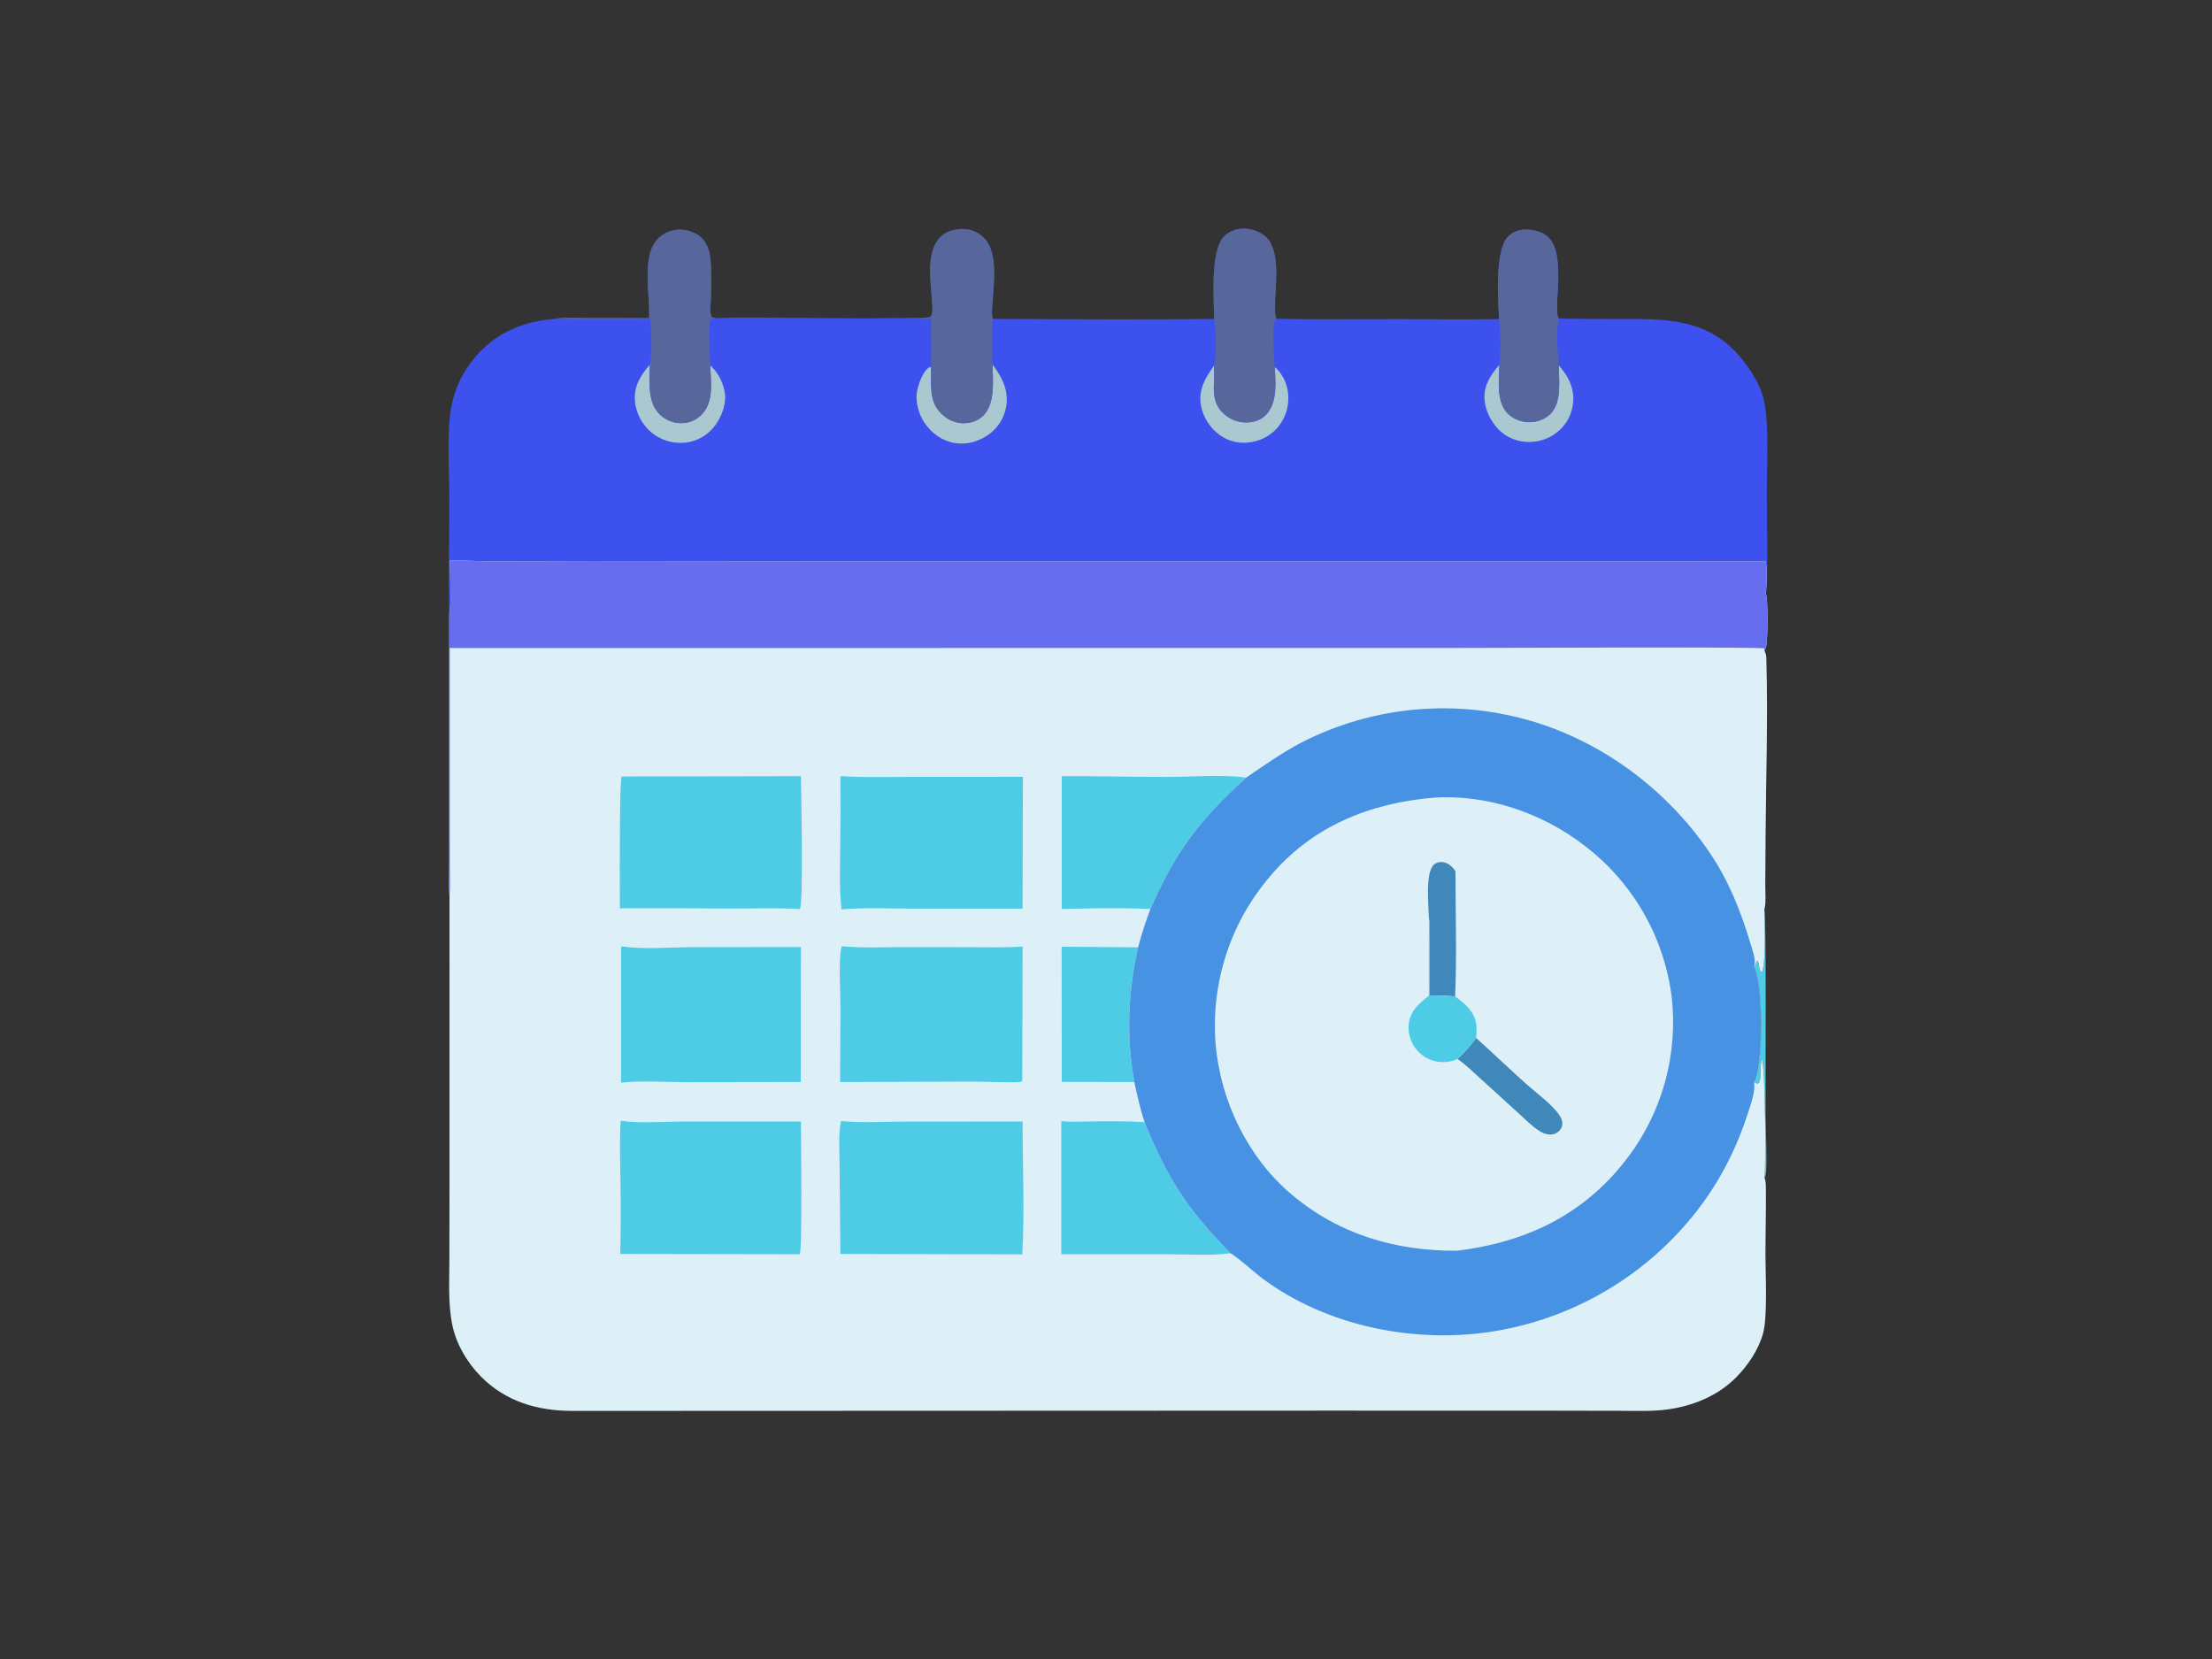 <?xml version="1.0" encoding="utf-8" ?>
<svg xmlns="http://www.w3.org/2000/svg" xmlns:xlink="http://www.w3.org/1999/xlink" width="2400" height="1800">
	<rect width="100%" height="100%" fill="#333333" stroke="none"/>
	<path fill="#4FCCE5" d="M1903.2 1049.02C1906.37 1046.42 1904.35 1044.65 1906.64 1042.33C1909.01 1045.12 1908.04 1050.93 1910.51 1054.66L1911.98 1054.58C1916.11 1042.63 1914.65 1001.78 1914.28 986.98C1916.65 992.647 1915.4 1184.92 1915.6 1211.2C1915.69 1222.75 1917.73 1267.69 1915.6 1275.26C1915.31 1276.26 1914.96 1276.78 1914.46 1277.62C1916.16 1263.26 1915.37 1159.71 1911.83 1149.06C1911.72 1149.42 1911.61 1149.78 1911.5 1150.13C1909.34 1156.83 1910.69 1162.87 1909.9 1169.68C1909.61 1172.19 1909.16 1174.27 1907.15 1175.94L1903.16 1173.98C1903.75 1173.1 1904.24 1172.2 1904.61 1171.21C1912.85 1149.18 1913.25 1070.09 1903.2 1049.02Z"/>
	<path fill="#3C51ED" d="M1317.28 345.97C1317.26 324.061 1312.67 271.702 1328.51 256.079C1334.26 250.411 1342.32 247.874 1350.3 248.077C1358.52 248.285 1368.44 251.788 1374.23 257.798C1390.26 274.432 1383.03 311.782 1383.4 333.092C1383.48 337.197 1383.05 342.029 1384.84 345.769C1428.4 346.879 1472.09 346.169 1515.66 346.176C1552.53 346.181 1589.67 347.079 1626.51 346.04C1625.37 325.361 1621.74 272.473 1635.8 257.195C1640.67 251.897 1647.35 249.231 1654.49 249.056C1662.87 248.849 1673.47 251.288 1679.66 257.145C1691.03 267.92 1690.75 289.696 1690.7 304.11C1690.67 310.981 1687.74 340.944 1690.85 344.91C1691.09 345.223 1691.44 345.436 1691.74 345.699Q1725.62 346.174 1759.51 346.019C1805.18 346.045 1848.38 345.654 1882.51 381.109C1895.38 394.478 1908.35 413.655 1913.2 431.742C1919.84 456.49 1916.93 506.407 1916.98 533.436C1917.04 566.886 1917.92 600.515 1917.11 633.947C1917.02 637.506 1916.98 640.583 1915.8 643.983C1916.98 633.197 1917.33 619.645 1915.89 608.924L1915.85 608.995L949.724 608.944L643.388 608.666L531.507 608.956C517.073 608.952 502.542 607.673 488.128 608.132C488.17 618.13 489.828 660.458 487.446 666.707C486.504 623.832 487.507 580.729 487.45 537.827C487.411 509.257 484.469 466.961 489.876 440.309Q490.237 438.489 490.655 436.682Q491.074 434.874 491.55 433.081Q492.026 431.288 492.56 429.511Q493.093 427.734 493.683 425.976Q494.273 424.217 494.919 422.478Q495.565 420.738 496.267 419.021Q496.968 417.303 497.724 415.609Q498.48 413.915 499.29 412.246Q500.1 410.577 500.963 408.934Q501.826 407.292 502.741 405.678Q503.656 404.064 504.622 402.481Q505.589 400.897 506.605 399.345Q507.622 397.793 508.687 396.274Q509.753 394.756 510.867 393.272Q511.98 391.788 513.141 390.341Q514.302 388.893 515.508 387.484C538.58 360.476 567.68 348.67 602.49 345.894C613.195 343.959 625.849 345.072 636.743 345.059L704.279 345.165C705.066 322.251 699.643 298.137 705.117 275.534C707.336 266.37 712.221 258.637 720.491 253.806Q721.248 253.364 722.026 252.962Q722.805 252.559 723.603 252.197Q724.401 251.835 725.216 251.514Q726.032 251.193 726.863 250.914Q727.693 250.635 728.537 250.399Q729.381 250.163 730.236 249.97Q731.091 249.778 731.955 249.629Q732.819 249.48 733.689 249.376Q734.559 249.272 735.433 249.212Q736.308 249.152 737.184 249.137Q738.06 249.122 738.936 249.152Q739.812 249.182 740.685 249.257Q741.558 249.331 742.427 249.45Q743.295 249.57 744.156 249.733Q745.017 249.896 745.869 250.103Q746.72 250.311 747.56 250.561C771.477 257.702 771.539 279.032 771.537 299.533C771.537 308.529 771.682 317.582 771.229 326.566C770.992 331.255 769.564 339.822 772.29 343.759C773.108 344.94 775.592 344.914 776.962 345.149C807.235 343.872 837.864 344.916 868.177 344.881L938.597 345.446C952.569 345.47 966.683 344.706 980.631 345.144C989.874 344.911 1000.13 345.872 1009.17 344.03C1011.85 341.194 1011.74 337.644 1011.65 333.903C1011.11 311.51 1002.8 275.523 1019.99 257.533C1026.19 251.038 1035.43 248.425 1044.22 248.46C1053.69 248.498 1062.08 252.093 1068.54 259.106C1082.8 274.586 1078.22 308.098 1076.97 327.588C1076.6 333.395 1075.28 340.425 1077.24 345.99C1157.21 346.287 1237.32 347.013 1317.28 345.97Z"/>
	<path fill="#AAC8D0" d="M1317.11 396.901C1318.68 417.297 1311.81 435.36 1328.8 449.727Q1329.49 450.315 1330.21 450.867Q1330.93 451.419 1331.68 451.935Q1332.43 452.45 1333.2 452.927Q1333.98 453.405 1334.77 453.843Q1335.57 454.281 1336.38 454.678Q1337.2 455.076 1338.04 455.432Q1338.87 455.788 1339.72 456.102Q1340.58 456.416 1341.44 456.687Q1342.31 456.957 1343.19 457.184Q1344.07 457.411 1344.96 457.594Q1345.85 457.777 1346.75 457.914Q1347.64 458.052 1348.55 458.145Q1349.45 458.237 1350.36 458.285Q1351.27 458.332 1352.17 458.334Q1353.08 458.336 1353.99 458.292Q1354.9 458.248 1355.8 458.159C1363.42 457.43 1370.45 454.215 1375.26 448.158C1386.08 434.528 1383.87 414.32 1383.13 398.124Q1383.81 398.734 1384.45 399.372Q1385.1 400.009 1385.73 400.672Q1386.35 401.336 1386.95 402.024Q1387.54 402.713 1388.11 403.425Q1388.67 404.137 1389.21 404.872Q1389.75 405.607 1390.25 406.363Q1390.76 407.119 1391.23 407.895Q1391.71 408.672 1392.15 409.467Q1392.59 410.262 1393 411.075Q1393.41 411.887 1393.79 412.716Q1394.17 413.545 1394.51 414.388Q1394.85 415.231 1395.16 416.088Q1395.46 416.945 1395.73 417.813Q1396.01 418.682 1396.24 419.561Q1396.48 420.44 1396.68 421.328Q1396.88 422.216 1397.04 423.111Q1397.26 424.312 1397.42 425.522Q1397.58 426.731 1397.68 427.948Q1397.78 429.164 1397.82 430.384Q1397.86 431.604 1397.84 432.824Q1397.82 434.045 1397.74 435.263Q1397.66 436.481 1397.52 437.693Q1397.38 438.906 1397.18 440.11Q1396.99 441.314 1396.73 442.507Q1396.47 443.7 1396.15 444.878Q1395.83 446.057 1395.46 447.218Q1395.08 448.38 1394.65 449.522Q1394.22 450.663 1393.73 451.782Q1393.25 452.901 1392.7 453.995Q1392.16 455.088 1391.57 456.154Q1390.97 457.22 1390.32 458.254Q1389.68 459.289 1388.98 460.291C1381.74 470.682 1370.52 477.413 1358.11 479.63C1346.05 481.783 1333.73 479.408 1323.7 472.238C1313.03 464.606 1304.85 452.14 1302.84 439.106C1300.29 422.563 1307.84 409.772 1317.11 396.901Z"/>
	<path fill="#AAC8D0" d="M1626.76 395.717C1626.46 411.634 1623.3 435.248 1635.14 447.85C1641.15 454.256 1649.76 457.821 1658.5 458.038C1667.02 458.249 1676.02 455.205 1682.12 449.131C1694.94 436.359 1691.25 412.616 1691.25 396.321C1698.86 405.172 1704.91 414.493 1706.58 426.288Q1706.74 427.424 1706.83 428.565Q1706.93 429.707 1706.98 430.852Q1707.02 431.998 1707.01 433.144Q1706.99 434.29 1706.92 435.434Q1706.85 436.578 1706.73 437.717Q1706.6 438.856 1706.42 439.987Q1706.23 441.119 1706 442.24Q1705.76 443.361 1705.47 444.469Q1705.17 445.578 1704.83 446.67Q1704.48 447.762 1704.08 448.836Q1703.68 449.91 1703.23 450.963Q1702.78 452.016 1702.27 453.046Q1701.77 454.075 1701.21 455.079Q1700.66 456.082 1700.06 457.057Q1699.46 458.032 1698.81 458.976Q1698.16 459.92 1697.46 460.831Q1696.72 461.781 1695.94 462.694Q1695.16 463.606 1694.33 464.478Q1693.5 465.35 1692.63 466.18Q1691.76 467.01 1690.85 467.795Q1689.94 468.581 1688.99 469.319Q1688.04 470.058 1687.06 470.749Q1686.07 471.44 1685.06 472.08Q1684.04 472.721 1682.99 473.31Q1681.94 473.899 1680.87 474.435Q1679.79 474.971 1678.69 475.453Q1677.59 475.934 1676.46 476.36Q1675.34 476.786 1674.2 477.156Q1673.05 477.525 1671.89 477.837Q1670.73 478.149 1669.55 478.402Q1668.38 478.656 1667.19 478.85Q1666 479.045 1664.81 479.18C1652.32 480.695 1639.56 477.396 1629.73 469.439C1619.56 461.191 1611.66 446.808 1610.72 433.73C1609.6 418.101 1617.28 407.078 1626.76 395.717Z"/>
	<path fill="#AAC8D0" d="M770.523 396.441C779.384 403.776 785.809 417.358 786.709 428.845C787.655 440.924 781.729 454.826 774.011 463.963Q773.271 464.843 772.489 465.685Q771.707 466.526 770.883 467.329Q770.06 468.131 769.198 468.891Q768.337 469.652 767.438 470.368Q766.54 471.085 765.607 471.756Q764.674 472.428 763.709 473.052Q762.744 473.676 761.749 474.252Q760.755 474.828 759.733 475.354Q758.711 475.879 757.664 476.354Q756.617 476.828 755.548 477.25Q754.479 477.673 753.39 478.041Q752.302 478.41 751.196 478.724Q750.091 479.038 748.971 479.297Q747.851 479.556 746.72 479.759Q745.589 479.963 744.449 480.11Q743.309 480.257 742.163 480.347Q740.944 480.443 739.722 480.478Q738.5 480.514 737.278 480.488Q736.056 480.463 734.836 480.378Q733.616 480.293 732.403 480.147Q731.189 480.002 729.984 479.796Q728.778 479.591 727.585 479.326Q726.391 479.061 725.212 478.738Q724.033 478.415 722.871 478.034Q721.71 477.652 720.568 477.214Q719.427 476.776 718.309 476.282Q717.19 475.788 716.098 475.24Q715.005 474.691 713.941 474.089Q712.877 473.487 711.844 472.833Q710.811 472.18 709.812 471.475Q708.812 470.771 707.849 470.019Q706.885 469.266 705.96 468.467C696.162 459.954 689.675 447.308 688.841 434.328C687.835 418.675 695.132 406.997 705.049 395.724C704.92 413.307 702.024 436.106 715.848 449.643Q716.439 450.216 717.057 450.76Q717.676 451.303 718.32 451.815Q718.964 452.328 719.633 452.808Q720.302 453.288 720.993 453.734Q721.685 454.181 722.397 454.593Q723.11 455.005 723.842 455.382Q724.574 455.758 725.324 456.099Q726.073 456.439 726.839 456.742Q727.604 457.044 728.384 457.309Q729.163 457.574 729.954 457.801Q730.746 458.027 731.548 458.214Q732.349 458.401 733.159 458.549Q733.969 458.696 734.785 458.804Q735.601 458.911 736.422 458.978Q737.242 459.046 738.065 459.073Q738.888 459.1 739.711 459.086Q740.509 459.074 741.306 459.021Q742.102 458.967 742.895 458.873Q743.687 458.778 744.474 458.642Q745.261 458.507 746.039 458.331Q746.818 458.155 747.586 457.938Q748.355 457.722 749.111 457.466Q749.867 457.21 750.609 456.916Q751.351 456.621 752.076 456.288Q752.802 455.956 753.509 455.586Q754.217 455.216 754.904 454.81Q755.591 454.404 756.257 453.963Q756.922 453.521 757.563 453.046Q758.205 452.571 758.821 452.064Q759.437 451.556 760.026 451.017Q760.615 450.478 761.175 449.91Q761.735 449.341 762.265 448.744C774.655 434.885 771.299 413.507 770.523 396.441Z"/>
	<path fill="#AAC8D0" d="M1076.96 395.609C1086.93 408.896 1094.4 422.98 1091.81 440.108Q1091.64 441.263 1091.42 442.409Q1091.2 443.555 1090.91 444.688Q1090.63 445.821 1090.3 446.938Q1089.96 448.055 1089.56 449.155Q1089.17 450.254 1088.72 451.332Q1088.28 452.41 1087.78 453.464Q1087.27 454.519 1086.72 455.547Q1086.17 456.574 1085.56 457.573Q1084.96 458.572 1084.31 459.54Q1083.65 460.507 1082.95 461.441Q1082.25 462.374 1081.51 463.272Q1080.76 464.169 1079.97 465.028Q1079.18 465.886 1078.34 466.704Q1077.51 467.523 1076.64 468.298Q1075.77 469.073 1074.86 469.804Q1073.95 470.535 1073 471.219C1062.17 479.14 1048.66 482.904 1035.36 480.6C1021.99 478.285 1010.85 469.967 1003.21 458.965C997.14 450.221 993.139 436.345 994.774 425.676C995.877 418.481 1001.16 402.505 1008.04 398.738C1008.81 398.316 1009.32 398.279 1010.12 398.135C1010.89 414.386 1007.5 432.382 1018.65 445.862C1024.77 453.271 1033.63 458.509 1043.32 459.122C1051.65 459.647 1060.36 457.103 1066.45 451.274C1080.23 438.093 1077.05 412.87 1076.96 395.609Z"/>
	<path fill="#57669B" d="M1626.51 346.04C1625.37 325.361 1621.74 272.473 1635.8 257.195C1640.67 251.897 1647.35 249.231 1654.49 249.056C1662.87 248.849 1673.47 251.288 1679.66 257.145C1691.03 267.92 1690.75 289.696 1690.7 304.11C1690.67 310.981 1687.74 340.944 1690.85 344.91C1691.09 345.223 1691.44 345.436 1691.74 345.699C1687.36 359.878 1690.54 381.567 1691.25 396.321C1691.25 412.616 1694.94 436.359 1682.12 449.131C1676.02 455.205 1667.02 458.249 1658.5 458.038C1649.76 457.821 1641.15 454.256 1635.14 447.85C1623.3 435.248 1626.46 411.634 1626.76 395.717C1628.58 379.511 1627.99 362.274 1626.51 346.04Z"/>
	<path fill="#57669B" d="M1317.28 345.97C1317.26 324.061 1312.67 271.702 1328.51 256.079C1334.26 250.411 1342.32 247.874 1350.3 248.077C1358.52 248.285 1368.44 251.788 1374.23 257.798C1390.26 274.432 1383.03 311.782 1383.4 333.092C1383.48 337.197 1383.05 342.029 1384.84 345.769C1379.6 351.434 1381.99 375.943 1382.31 384.308Q1382.56 391.225 1383.13 398.124C1383.87 414.32 1386.08 434.528 1375.26 448.158C1370.45 454.215 1363.42 457.43 1355.8 458.159Q1354.9 458.248 1353.99 458.292Q1353.08 458.336 1352.17 458.334Q1351.27 458.332 1350.36 458.285Q1349.45 458.237 1348.55 458.145Q1347.64 458.052 1346.75 457.914Q1345.85 457.777 1344.96 457.594Q1344.07 457.411 1343.19 457.184Q1342.31 456.957 1341.44 456.687Q1340.58 456.416 1339.72 456.102Q1338.87 455.788 1338.04 455.432Q1337.2 455.076 1336.38 454.678Q1335.57 454.281 1334.77 453.843Q1333.98 453.405 1333.2 452.927Q1332.43 452.45 1331.68 451.935Q1330.93 451.419 1330.21 450.867Q1329.49 450.315 1328.8 449.727C1311.81 435.36 1318.68 417.297 1317.11 396.901C1320.45 384.965 1319.19 358.484 1317.28 345.97Z"/>
	<path fill="#57669B" d="M704.279 345.165C705.066 322.251 699.643 298.137 705.117 275.534C707.336 266.37 712.221 258.637 720.491 253.806Q721.248 253.364 722.026 252.962Q722.805 252.559 723.603 252.197Q724.401 251.835 725.216 251.514Q726.032 251.193 726.863 250.914Q727.693 250.635 728.537 250.399Q729.381 250.163 730.236 249.97Q731.091 249.778 731.955 249.629Q732.819 249.48 733.689 249.376Q734.559 249.272 735.433 249.212Q736.308 249.152 737.184 249.137Q738.06 249.122 738.936 249.152Q739.812 249.182 740.685 249.257Q741.558 249.331 742.427 249.45Q743.295 249.57 744.156 249.733Q745.017 249.896 745.869 250.103Q746.72 250.311 747.56 250.561C771.477 257.702 771.539 279.032 771.537 299.533C771.537 308.529 771.682 317.582 771.229 326.566C770.992 331.255 769.564 339.822 772.29 343.759C773.108 344.94 775.592 344.914 776.962 345.149C773.997 345.678 772.513 345.418 770.466 347.708C768.703 363.632 770.45 380.401 770.523 396.441C771.299 413.507 774.655 434.885 762.265 448.744Q761.735 449.341 761.175 449.91Q760.615 450.478 760.026 451.017Q759.437 451.556 758.821 452.064Q758.205 452.571 757.563 453.046Q756.922 453.521 756.256 453.963Q755.591 454.404 754.904 454.81Q754.217 455.216 753.509 455.586Q752.802 455.956 752.076 456.288Q751.351 456.621 750.609 456.916Q749.867 457.21 749.111 457.466Q748.355 457.722 747.586 457.938Q746.818 458.154 746.039 458.331Q745.261 458.507 744.474 458.642Q743.687 458.778 742.895 458.873Q742.102 458.967 741.306 459.021Q740.509 459.074 739.711 459.086Q738.888 459.1 738.065 459.073Q737.242 459.046 736.422 458.978Q735.601 458.911 734.785 458.804Q733.969 458.696 733.159 458.549Q732.349 458.401 731.548 458.214Q730.746 458.027 729.955 457.801Q729.163 457.574 728.384 457.309Q727.604 457.044 726.839 456.742Q726.073 456.439 725.324 456.098Q724.574 455.758 723.842 455.382Q723.11 455.005 722.397 454.593Q721.685 454.181 720.993 453.734Q720.302 453.288 719.633 452.808Q718.964 452.328 718.32 451.815Q717.676 451.303 717.057 450.76Q716.439 450.216 715.848 449.643C702.024 436.106 704.92 413.307 705.049 395.724C707.586 380.571 707.269 361.171 705.085 345.993C670.895 346.017 636.677 346.335 602.49 345.894C613.195 343.959 625.849 345.072 636.743 345.059L704.279 345.165Z"/>
	<path fill="#57669B" d="M980.631 345.144C989.874 344.911 1000.13 345.872 1009.17 344.03C1011.85 341.194 1011.74 337.644 1011.65 333.903C1011.11 311.51 1002.8 275.523 1019.99 257.533C1026.19 251.038 1035.43 248.425 1044.22 248.46C1053.69 248.498 1062.08 252.093 1068.54 259.106C1082.8 274.586 1078.22 308.098 1076.97 327.588C1076.6 333.395 1075.28 340.425 1077.24 345.99C1075.82 362.645 1075.9 378.923 1076.96 395.609C1077.05 412.87 1080.23 438.093 1066.45 451.274C1060.36 457.103 1051.65 459.647 1043.32 459.122C1033.63 458.509 1024.77 453.271 1018.65 445.862C1007.5 432.382 1010.89 414.386 1010.12 398.135C1010.77 380.909 1010.06 363.371 1010.17 346.097C1000.32 345.959 990.453 345.975 980.631 345.144Z"/>
	<path fill="#DEF0F7" d="M1915.85 608.995L1915.89 608.924C1917.33 619.645 1916.98 633.197 1915.8 643.983C1918.59 649.34 1917.99 695.381 1916.18 701.824C1915.75 703.336 1915 704.736 1914.33 706.149C1916.48 709.505 1916.41 712.874 1916.52 716.727C1918.27 779.973 1916.06 843.711 1915.65 907.008L1915.31 960.28C1915.26 968.146 1916.3 977.925 1914.62 985.545C1914.52 986.025 1914.4 986.501 1914.28 986.98C1914.65 1001.78 1916.11 1042.63 1911.98 1054.58L1910.51 1054.66C1908.04 1050.93 1909.01 1045.12 1906.64 1042.33C1904.35 1044.65 1906.37 1046.42 1903.2 1049.02C1913.25 1070.09 1912.85 1149.18 1904.61 1171.21C1904.24 1172.2 1903.75 1173.1 1903.16 1173.98L1907.15 1175.94C1909.16 1174.27 1909.61 1172.19 1909.9 1169.68C1910.69 1162.87 1909.34 1156.83 1911.5 1150.13C1911.61 1149.78 1911.72 1149.42 1911.83 1149.06C1915.37 1159.71 1916.16 1263.26 1914.46 1277.62C1916.09 1281.87 1915.92 1286.29 1915.96 1290.79C1916.2 1314.22 1915.52 1337.71 1915.5 1361.16C1915.49 1382.59 1917.97 1428.66 1912.84 1447.01C1907.94 1464.55 1896.42 1481.58 1883.71 1494.41C1863.63 1514.68 1836.5 1525.63 1808.52 1529.33C1792.23 1531.48 1775.53 1530.75 1759.12 1530.72L1687.41 1530.59L1445.96 1530.52L621.428 1530.83C583.564 1530.81 548.895 1520.96 521.68 1493.42C506.634 1478.19 494.635 1457.65 490.515 1436.52C486.179 1414.28 487.509 1390.82 487.568 1368.24L487.713 1285.2L487.723 972.054C486.723 961.083 487.451 949.523 487.457 938.476L487.438 873.607L487.446 666.707C489.828 660.458 488.17 618.13 488.128 608.132C502.542 607.673 517.073 608.952 531.507 608.956L643.388 608.666L949.724 608.944L1915.85 608.995Z"/>
	<path fill="#4FCCE5" d="M1151.84 1027.16L1234.83 1027.84C1223.87 1076.98 1221.93 1124.34 1230.7 1173.99L1152 1173.84L1151.84 1027.16Z"/>
	<path fill="#4FCCE5" d="M1151.49 1216.32C1162.46 1217.63 1174.09 1216.84 1185.15 1216.7C1204.08 1216.47 1222.93 1216.25 1241.83 1217.56C1266.82 1278.79 1288.58 1312.48 1335.06 1359.68C1314.28 1362.72 1291.82 1360.92 1270.79 1360.9L1151.49 1360.84L1151.49 1216.32Z"/>
	<path fill="#4FCCE5" d="M1152 842.155C1191.32 841.93 1230.74 843.066 1270.1 842.943C1297.23 842.859 1325.21 840.161 1352.16 843.614C1302.05 889.08 1275.31 923.774 1248.2 986.277C1216.04 984.868 1184.17 985.378 1152 986.284L1152 842.155Z"/>
	<path fill="#4FCCE5" d="M673.471 1216.01C694.81 1219.06 718.023 1216.89 739.61 1216.86L869 1216.84C869.007 1233.05 870.695 1356.6 867.709 1360.84L672.989 1360.51Q673.939 1320.09 673.176 1279.66C672.888 1258.42 672.052 1237.22 673.471 1216.01Z"/>
	<path fill="#4FCCE5" d="M674.26 842.49L868.989 842.161C869.205 859.653 871.955 980.108 867.805 986.28C843.223 984.883 818.098 985.8 793.473 985.768Q732.982 985.263 672.49 985.51Q672.307 940.052 672.641 894.597C672.837 877.223 672.689 859.806 674.26 842.49Z"/>
	<path fill="#4FCCE5" d="M911.83 842.036C936.969 843.8 962.403 842.914 987.592 842.889L1109.84 842.839L1109.48 985.839L986.575 985.837C961.974 985.803 937.571 984.562 913.015 986.66C910.545 964.499 911.442 941.827 911.67 919.56Q912.155 880.799 911.83 842.036Z"/>
	<path fill="#4FCCE5" d="M912.464 1216.31C935.358 1218.5 959.193 1216.93 982.195 1216.89L1109.51 1216.84C1109.42 1264.71 1111.84 1313.24 1109.18 1361L911.839 1360.51L910.92 1264.26C910.884 1248.79 909.417 1231.49 912.464 1216.31Z"/>
	<path fill="#4FCCE5" d="M673.839 1026.78C674.441 1026.85 675.044 1026.92 675.645 1027C699.579 1030.19 725.259 1027.86 749.452 1027.64L869 1027.49L868.839 1173.94L743.147 1174.13C720.156 1174.07 696.719 1172.25 673.839 1174.7L673.839 1026.78Z"/>
	<path fill="#4FCCE5" d="M913.348 1026.68C938.219 1028.9 963.283 1027.4 988.228 1027.61L1055.87 1027.71C1073.74 1027.76 1091.68 1028.28 1109.51 1026.92L1109.16 1172.81C1108.29 1173.59 1107.09 1173.88 1105.95 1173.94C1089.04 1174.88 1071.74 1173.44 1054.78 1173.55L911.49 1174L911.941 1093.26C911.964 1078.55 909.414 1039.03 913.348 1026.68Z"/>
	<path fill="#666DEF" d="M1915.85 608.995L1915.89 608.924C1917.33 619.645 1916.98 633.197 1915.8 643.983C1918.59 649.34 1917.99 695.381 1916.18 701.824C1915.75 703.336 1915 704.736 1914.33 706.149L1914.43 703.573C1910.11 701.612 1621.33 703.019 1584.87 703.017L487.994 703.124L487.994 884.639L488.051 940.3C488.065 950.762 488.62 961.635 487.723 972.054C486.723 961.083 487.451 949.523 487.457 938.476L487.438 873.607L487.446 666.707C489.828 660.458 488.17 618.13 488.128 608.132C502.542 607.673 517.073 608.952 531.507 608.956L643.388 608.666L949.724 608.944L1915.85 608.995Z"/>
	<path fill="#4892E4" d="M1352.16 843.614C1371.95 830.275 1390.9 816.688 1412.1 805.581Q1415.25 803.967 1418.44 802.419Q1421.63 800.872 1424.85 799.391Q1428.06 797.911 1431.31 796.499Q1434.56 795.086 1437.84 793.742Q1441.12 792.398 1444.42 791.124Q1447.73 789.849 1451.06 788.644Q1454.39 787.439 1457.75 786.304Q1461.1 785.169 1464.48 784.104Q1467.86 783.04 1471.26 782.047Q1474.66 781.054 1478.09 780.133Q1481.51 779.211 1484.95 778.362Q1488.39 777.512 1491.84 776.735Q1495.3 775.958 1498.77 775.254Q1502.24 774.55 1505.73 773.918Q1509.21 773.287 1512.71 772.729Q1516.21 772.171 1519.72 771.687Q1523.23 771.203 1526.75 770.792Q1530.27 770.381 1533.8 770.045Q1537.32 769.708 1540.85 769.445Q1544.39 769.183 1547.93 768.995Q1551.46 768.806 1555 768.692Q1558.55 768.578 1562.09 768.539Q1565.63 768.499 1569.17 768.534Q1572.72 768.568 1576.26 768.677Q1579.8 768.787 1583.34 768.97Q1586.87 769.153 1590.41 769.411Q1593.94 769.669 1597.47 770Q1601 770.332 1604.51 770.738Q1608.03 771.143 1611.54 771.623Q1615.05 772.103 1618.55 772.656Q1622.05 773.209 1625.54 773.835Q1629.03 774.462 1632.5 775.161C1723.06 792.907 1804.86 850.245 1856.02 926.663C1875.9 956.351 1888.81 988.825 1899 1022.92C1901.03 1029.7 1904.94 1039.97 1903.73 1046.96C1903.58 1047.85 1903.48 1048.07 1903.2 1049.02C1913.25 1070.09 1912.85 1149.18 1904.61 1171.21C1904.24 1172.2 1903.75 1173.1 1903.16 1173.98C1904.62 1183.94 1900.36 1195.61 1897.38 1205.06C1885.61 1242.3 1868.75 1276.78 1845.4 1308.16Q1842.84 1311.59 1840.19 1314.96Q1837.55 1318.33 1834.82 1321.64Q1832.09 1324.94 1829.28 1328.18Q1826.48 1331.41 1823.59 1334.58Q1820.7 1337.75 1817.74 1340.84Q1814.78 1343.94 1811.74 1346.96Q1808.71 1349.98 1805.6 1352.93Q1802.49 1355.88 1799.31 1358.75Q1796.12 1361.62 1792.87 1364.41Q1789.62 1367.2 1786.31 1369.91Q1782.99 1372.62 1779.61 1375.25Q1776.22 1377.88 1772.78 1380.43Q1769.33 1382.97 1765.82 1385.43Q1762.32 1387.89 1758.75 1390.27Q1755.18 1392.64 1751.56 1394.93Q1747.94 1397.21 1744.26 1399.41Q1740.58 1401.61 1736.85 1403.71Q1733.12 1405.82 1729.34 1407.84Q1725.56 1409.85 1721.73 1411.77Q1717.9 1413.69 1714.02 1415.52Q1710.15 1417.35 1706.23 1419.08Q1702.31 1420.81 1698.35 1422.45Q1694.39 1424.08 1690.39 1425.62Q1686.4 1427.16 1682.36 1428.6Q1678.33 1430.04 1674.26 1431.38Q1670.19 1432.73 1666.09 1433.97Q1661.99 1435.21 1657.86 1436.35Q1653.73 1437.49 1649.57 1438.53Q1645.42 1439.57 1641.24 1440.51Q1637.05 1441.45 1632.85 1442.28Q1628.65 1443.12 1624.43 1443.85Q1620.21 1444.58 1615.97 1445.21C1532.08 1457.49 1438.47 1438.3 1369.91 1387.25C1358.08 1378.44 1347.46 1367.65 1335.06 1359.68C1288.58 1312.48 1266.82 1278.79 1241.83 1217.56C1237.14 1203.37 1233.93 1188.58 1230.7 1173.99C1221.93 1124.34 1223.87 1076.98 1234.83 1027.84C1238.51 1013.63 1242.98 999.984 1248.2 986.277C1275.31 923.774 1302.05 889.08 1352.16 843.614Z"/>
	<path fill="#DEF0F7" d="M1555.68 865.433C1613.49 861.774 1672.26 881.665 1717.99 916.613Q1720.41 918.427 1722.78 920.301Q1725.15 922.175 1727.47 924.106Q1729.79 926.038 1732.07 928.026Q1734.34 930.014 1736.56 932.058Q1738.79 934.102 1740.96 936.201Q1743.14 938.299 1745.26 940.45Q1747.38 942.601 1749.44 944.805Q1751.51 947.008 1753.52 949.261Q1755.54 951.515 1757.49 953.817Q1759.45 956.12 1761.35 958.47Q1763.24 960.82 1765.08 963.216Q1766.92 965.612 1768.7 968.053Q1770.48 970.495 1772.2 972.979Q1773.92 975.463 1775.58 977.989Q1777.23 980.515 1778.83 983.081Q1780.42 985.647 1781.95 988.252Q1783.48 990.857 1784.95 993.499Q1786.41 996.14 1787.81 998.818Q1789.21 1001.49 1790.55 1004.21Q1791.88 1006.92 1793.15 1009.66Q1794.41 1012.4 1795.61 1015.18Q1796.81 1017.95 1797.94 1020.75Q1799.06 1023.55 1800.12 1026.38Q1801.18 1029.21 1802.17 1032.07Q1803.16 1034.92 1804.08 1037.8Q1805 1040.68 1805.84 1043.58Q1806.69 1046.48 1807.46 1049.4Q1808.24 1052.32 1808.94 1055.26Q1809.64 1058.19 1810.27 1061.15Q1810.9 1064.1 1811.46 1067.07Q1812.02 1070.04 1812.5 1073.02Q1812.98 1076.01 1813.39 1079Q1813.76 1081.99 1814.06 1084.98Q1814.36 1087.97 1814.58 1090.97Q1814.81 1093.97 1814.96 1096.98Q1815.11 1099.98 1815.19 1102.99Q1815.26 1106 1815.26 1109.01Q1815.27 1112.02 1815.19 1115.03Q1815.12 1118.03 1814.97 1121.04Q1814.83 1124.04 1814.6 1127.05Q1814.38 1130.05 1814.09 1133.04Q1813.79 1136.03 1813.42 1139.02Q1813.05 1142.01 1812.61 1144.98Q1812.17 1147.96 1811.65 1150.92Q1811.14 1153.89 1810.55 1156.84Q1809.96 1159.79 1809.3 1162.72Q1808.63 1165.66 1807.9 1168.58Q1807.17 1171.49 1806.36 1174.39Q1805.55 1177.29 1804.68 1180.17Q1803.8 1183.05 1802.85 1185.9Q1801.9 1188.76 1800.88 1191.59Q1799.86 1194.42 1798.78 1197.23Q1797.69 1200.03 1796.53 1202.81Q1795.37 1205.59 1794.15 1208.33Q1792.92 1211.08 1791.63 1213.8Q1790.34 1216.52 1788.98 1219.2Q1787.62 1221.88 1786.19 1224.53Q1784.76 1227.18 1783.27 1229.8Q1781.78 1232.41 1780.23 1234.99Q1778.67 1237.56 1777.05 1240.1Q1775.44 1242.64 1773.76 1245.13Q1772.08 1247.63 1770.33 1250.08Q1768.59 1252.54 1766.79 1254.95Q1764.99 1257.36 1763.13 1259.72C1716.8 1318.96 1654.7 1347.9 1581.13 1357C1514.54 1357.53 1453 1339.5 1401.49 1296.11C1354.11 1256.2 1324.22 1194.76 1318.99 1133.26Q1318.74 1130.2 1318.56 1127.13Q1318.38 1124.06 1318.28 1120.99Q1318.18 1117.92 1318.15 1114.85Q1318.12 1111.78 1318.17 1108.7Q1318.22 1105.63 1318.35 1102.56Q1318.47 1099.49 1318.67 1096.43Q1318.87 1093.36 1319.15 1090.3Q1319.43 1087.24 1319.78 1084.19Q1320.13 1081.13 1320.56 1078.09Q1320.99 1075.05 1321.49 1072.02Q1321.99 1068.99 1322.57 1065.97Q1323.14 1062.95 1323.8 1059.95Q1324.45 1056.95 1325.17 1053.96Q1325.9 1050.97 1326.7 1048.01Q1327.49 1045.04 1328.37 1042.09Q1329.24 1039.15 1330.18 1036.22Q1331.13 1033.3 1332.14 1030.4Q1333.16 1027.5 1334.25 1024.63Q1335.33 1021.75 1336.49 1018.91Q1337.65 1016.06 1338.88 1013.24Q1340.11 1010.43 1341.4 1007.64Q1342.7 1004.86 1344.07 1002.1Q1345.43 999.352 1346.86 996.634Q1348.3 993.916 1349.8 991.234Q1351.3 988.552 1352.86 985.908Q1354.43 983.264 1356.06 980.66Q1357.69 978.056 1359.38 975.492Q1361.08 972.929 1362.83 970.408Q1364.59 967.887 1366.41 965.41Q1368.23 962.934 1370.11 960.503Q1371.99 958.072 1373.92 955.688Q1375.86 953.304 1377.86 950.969C1424.03 896.239 1485.78 871.485 1555.68 865.433Z"/>
	<path fill="#4087BA" d="M1601.53 1126.15C1619.8 1142.69 1637.71 1159.73 1656.05 1176.16C1666.64 1185.64 1679.67 1194.99 1688.79 1205.79C1691.92 1209.5 1695.1 1214.06 1695.13 1219.12C1695.15 1222.28 1693.72 1225.07 1691.45 1227.22C1688.48 1230.02 1684.76 1231.33 1680.69 1230.94C1676.91 1230.57 1673.77 1229.33 1670.58 1227.31C1662.07 1221.94 1654.33 1213.95 1646.89 1207.19L1607.55 1171.43C1599.09 1163.76 1590.79 1155.56 1581.43 1148.98C1588.94 1141.81 1595.61 1134.72 1601.53 1126.15Z"/>
	<path fill="#4087BA" d="M1550.32 995.863C1549.97 982.576 1546.28 947.354 1555.5 938.393C1557.96 936.002 1561.06 935.115 1564.45 935.322C1569.22 935.615 1573.34 938.172 1576.46 941.706C1577.46 942.848 1578.33 944.119 1579.17 945.383C1579.2 990.478 1580.7 1036.07 1578.8 1081.11C1569.52 1080.24 1560.26 1080.1 1550.95 1079.94L1551.09 1025.27C1551.11 1015.75 1551.98 1005.21 1550.32 995.863Z"/>
	<path fill="#4FCCE5" d="M1550.32 995.863C1551.98 1005.21 1551.11 1015.75 1551.09 1025.27L1550.95 1079.94C1560.26 1080.1 1569.52 1080.24 1578.8 1081.11C1589.56 1089.12 1599.7 1097.15 1601.72 1111.39C1602.42 1116.31 1602.06 1121.24 1601.53 1126.15C1595.61 1134.72 1588.94 1141.81 1581.43 1148.98C1575.67 1151.79 1567.8 1152.85 1561.51 1152.17Q1560.6 1152.07 1559.7 1151.92Q1558.8 1151.77 1557.91 1151.58Q1557.02 1151.39 1556.14 1151.15Q1555.25 1150.92 1554.39 1150.64Q1553.52 1150.36 1552.66 1150.04Q1551.81 1149.72 1550.97 1149.36Q1550.13 1149 1549.31 1148.6Q1548.49 1148.2 1547.69 1147.76Q1546.89 1147.31 1546.12 1146.84Q1545.34 1146.36 1544.59 1145.84Q1543.84 1145.32 1543.11 1144.77Q1542.38 1144.22 1541.68 1143.63Q1540.99 1143.04 1540.32 1142.42Q1539.65 1141.8 1539.01 1141.15Q1538.37 1140.5 1537.77 1139.81Q1537.16 1139.13 1536.59 1138.42Q1535.99 1137.68 1535.42 1136.9Q1534.86 1136.13 1534.34 1135.33Q1533.81 1134.53 1533.33 1133.7Q1532.85 1132.88 1532.41 1132.03Q1531.97 1131.18 1531.58 1130.3Q1531.19 1129.43 1530.84 1128.54Q1530.49 1127.65 1530.18 1126.74Q1529.88 1125.84 1529.63 1124.91Q1529.37 1123.99 1529.16 1123.06Q1528.95 1122.12 1528.8 1121.18Q1528.64 1120.24 1528.52 1119.29Q1528.41 1118.34 1528.35 1117.38Q1528.29 1116.43 1528.28 1115.47Q1528.26 1114.52 1528.3 1113.56Q1528.34 1112.6 1528.42 1111.65Q1528.51 1110.7 1528.64 1109.75C1530.7 1096.13 1540.07 1088.34 1550.3 1080.43L1550.32 995.863Z"/>
</svg>
